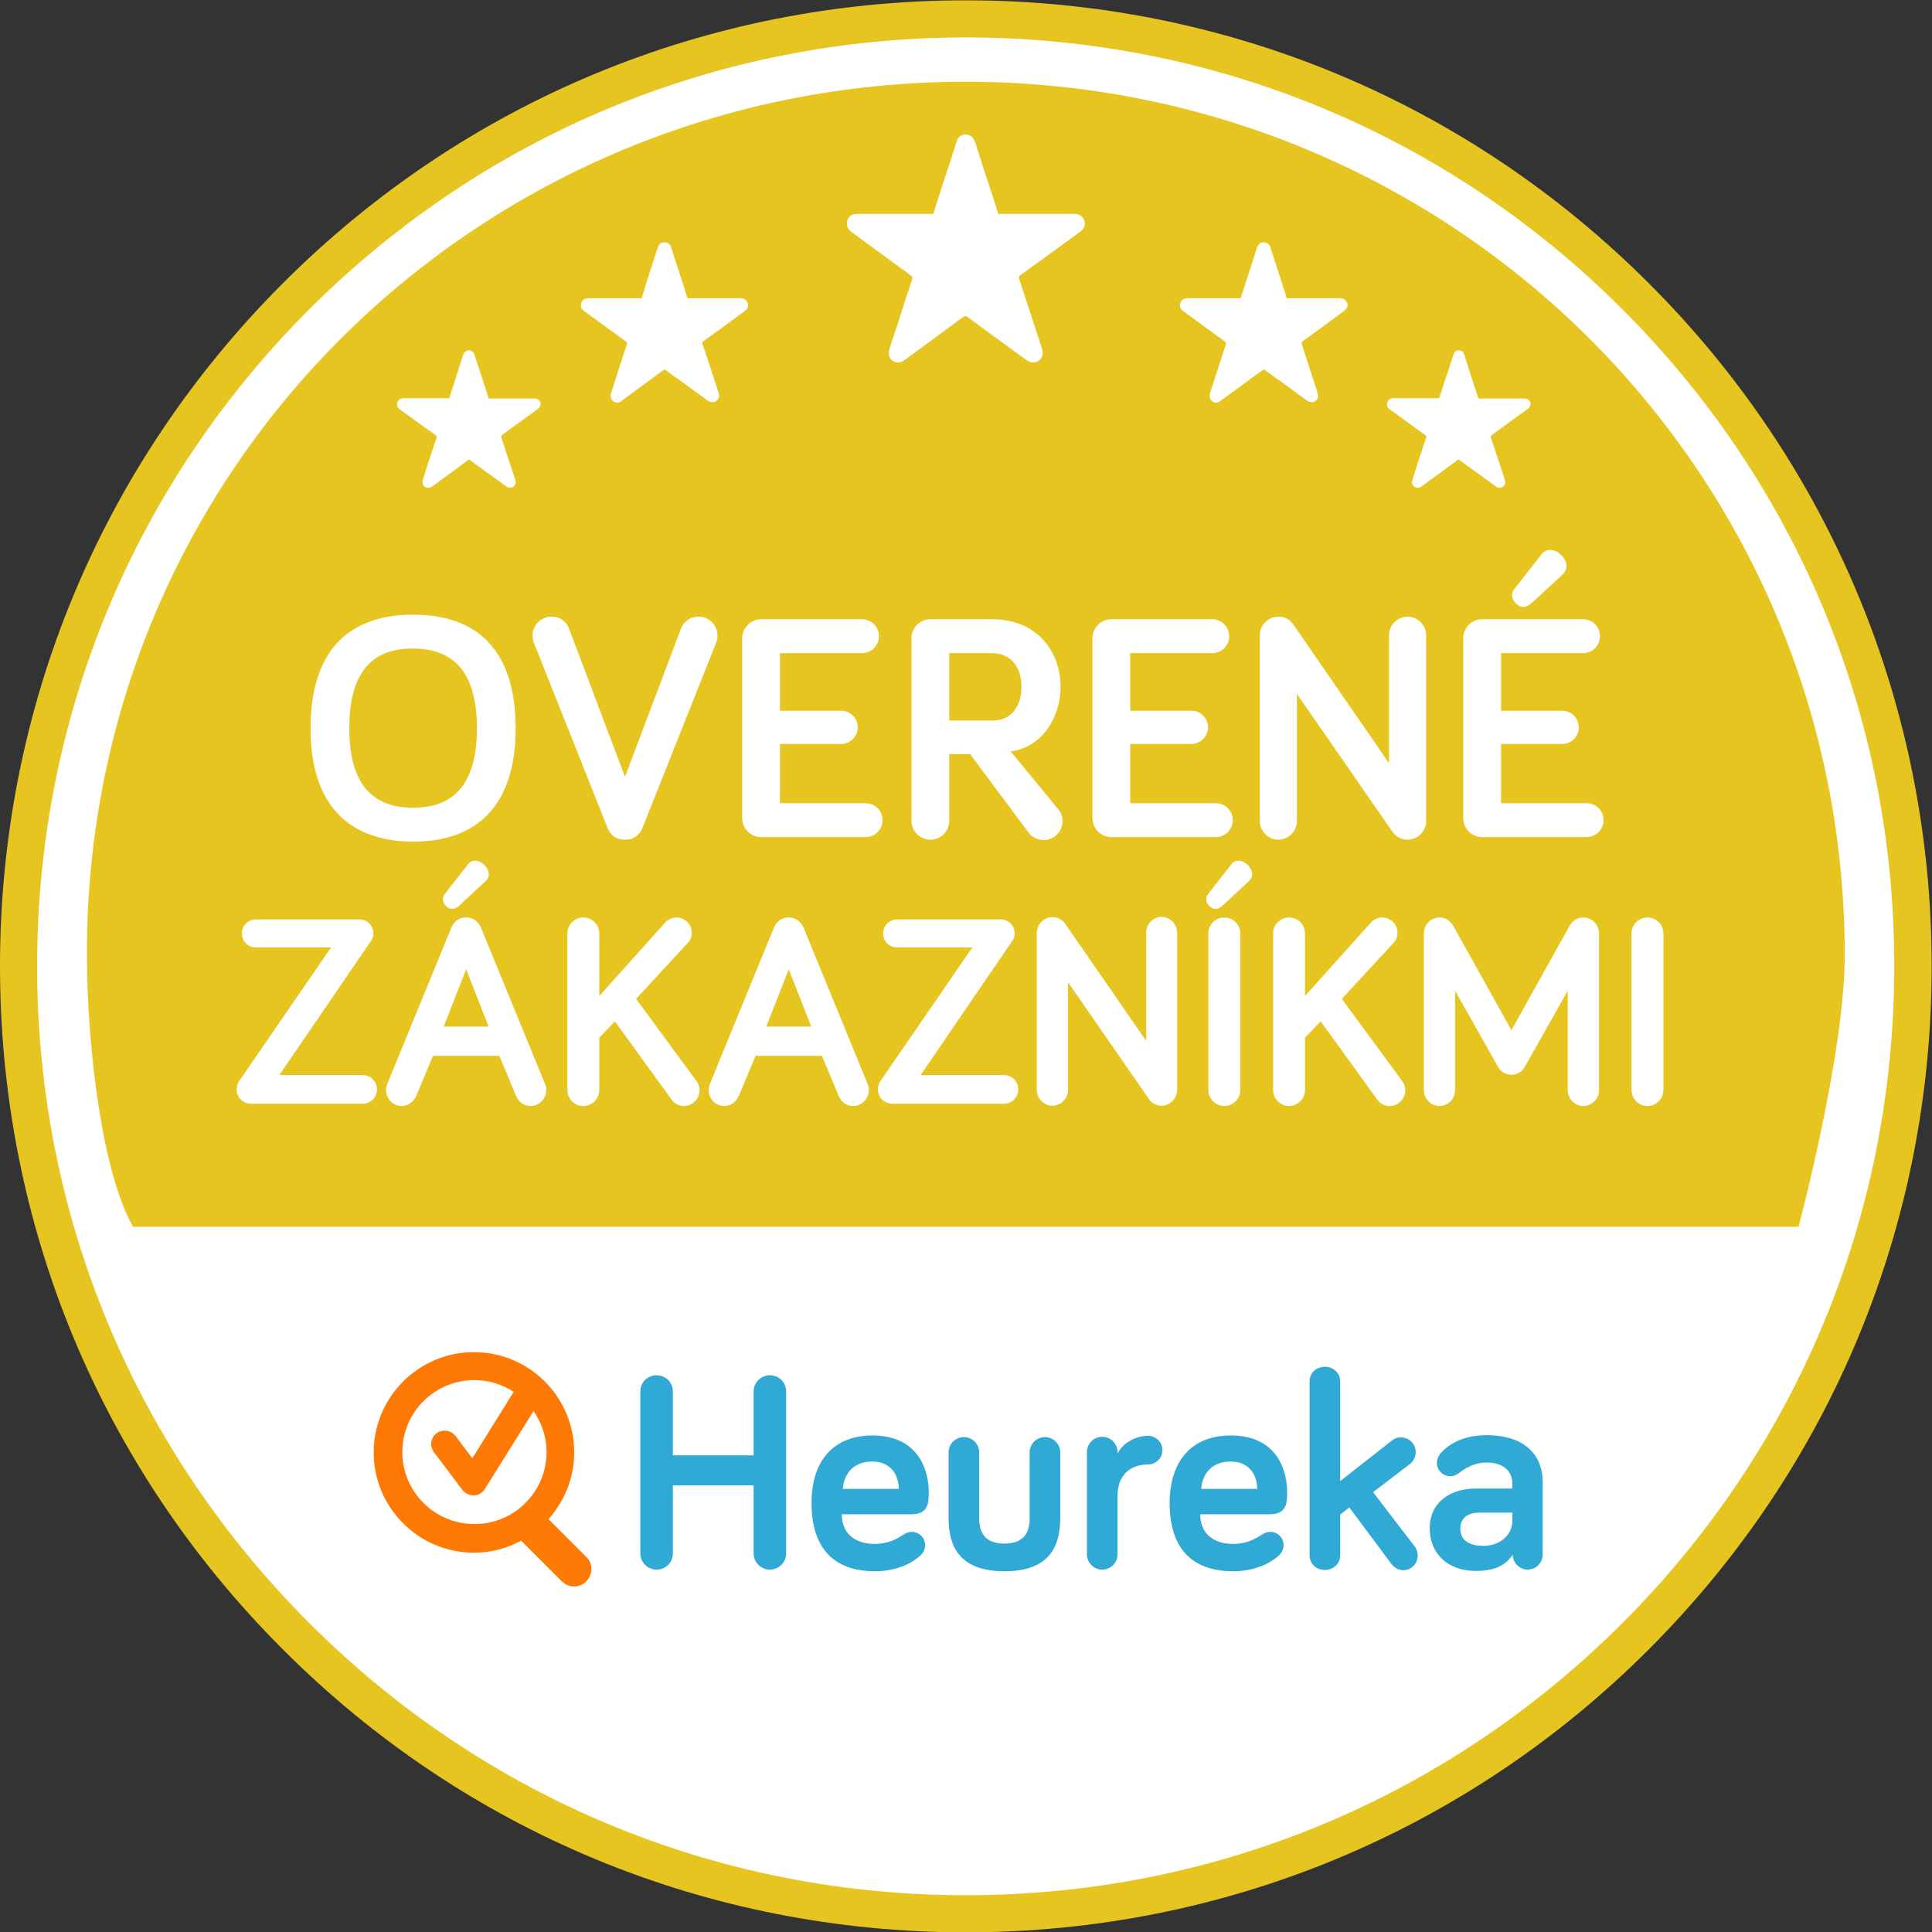 <svg width="199" height="199" viewBox="0 0 199 199" fill="none" xmlns="http://www.w3.org/2000/svg">
<rect x="0" y="0" width="199" height="199" fill="#333333" stroke="none"/>
<g clip-path="url(#clip0_1_438)">
<path d="M198.363 99.534C198.363 154.163 154.103 198.43 99.483 198.43C44.863 198.43 0.604 154.129 0.604 99.534C0.604 44.904 44.863 0.637 99.483 0.637C154.103 0.604 198.363 44.904 198.363 99.534Z" fill="white"/>
<path d="M169.829 169.891C151.052 188.671 126.072 199.034 99.483 199.034C72.894 199.034 47.914 188.705 29.137 169.891C10.327 151.111 0 126.094 0 99.534C0 72.94 10.361 47.956 29.137 29.176C47.914 10.396 72.894 0.034 99.483 0.034C126.072 0.034 151.052 10.396 169.829 29.176C188.639 47.956 198.966 72.974 198.966 99.534C198.966 126.094 188.639 151.078 169.829 169.891ZM167.113 31.859C149.04 13.783 125.033 3.857 99.483 3.857C73.933 3.857 49.926 13.817 31.853 31.859C13.781 49.935 3.822 73.946 3.822 99.534C3.822 125.088 13.781 149.099 31.853 167.175C49.926 185.251 73.933 195.211 99.483 195.211C125.033 195.211 149.04 185.251 167.113 167.175C185.186 149.099 195.111 125.088 195.111 99.534C195.144 73.946 185.186 49.935 167.113 31.859ZM13.714 126.362C10.629 121.064 8.952 108.286 8.952 98.125C8.952 48.124 49.49 8.418 99.483 8.418C149.476 8.418 190.014 48.392 190.014 98.394C190.014 108.555 185.253 126.362 185.253 126.362H13.714ZM55.09 41.048H50.328C50.295 40.88 50.228 40.746 50.194 40.578C49.758 39.27 49.322 37.929 48.887 36.587C48.819 36.386 48.719 36.219 48.551 36.151C48.216 35.984 47.847 36.151 47.713 36.52C47.411 37.459 47.109 38.398 46.808 39.371C46.64 39.907 46.439 40.478 46.271 41.014H41.611C41.51 41.014 41.443 41.014 41.342 41.048C41.108 41.115 40.974 41.282 40.907 41.517C40.873 41.785 40.94 41.987 41.175 42.154C42.415 43.06 43.656 43.965 44.897 44.837C44.997 44.904 44.997 44.971 44.964 45.072C44.662 45.977 44.36 46.883 44.058 47.822L43.555 49.432C43.421 49.8 43.622 50.169 43.991 50.236C44.192 50.27 44.394 50.203 44.561 50.069C45.768 49.197 46.975 48.325 48.149 47.419C48.283 47.319 48.35 47.319 48.451 47.419C48.853 47.721 49.255 48.023 49.691 48.325C50.496 48.895 51.301 49.499 52.139 50.102C52.541 50.404 53.078 50.169 53.111 49.7C53.111 49.599 53.078 49.465 53.044 49.331C52.575 47.922 52.105 46.48 51.636 45.072C51.602 44.938 51.602 44.904 51.703 44.804C52.944 43.898 54.184 43.026 55.391 42.121C55.492 42.054 55.593 41.953 55.626 41.819C55.827 41.484 55.526 41.048 55.09 41.048ZM76.348 30.719H70.815C70.748 30.517 70.681 30.35 70.647 30.182C70.145 28.64 69.642 27.097 69.139 25.521C69.072 25.286 68.971 25.118 68.736 25.018C68.334 24.85 67.932 25.018 67.764 25.454C67.395 26.56 67.06 27.667 66.691 28.774C66.49 29.411 66.289 30.048 66.088 30.719H60.656C60.555 30.719 60.454 30.719 60.354 30.752C60.086 30.819 59.918 31.02 59.851 31.289C59.784 31.591 59.918 31.859 60.153 32.027C61.594 33.066 63.036 34.139 64.478 35.179C64.579 35.246 64.612 35.313 64.579 35.447C64.21 36.52 63.874 37.593 63.539 38.633C63.338 39.27 63.137 39.874 62.936 40.511C62.801 40.981 63.036 41.383 63.439 41.45C63.707 41.517 63.874 41.417 64.076 41.249C65.484 40.209 66.892 39.203 68.267 38.164C68.401 38.063 68.502 38.063 68.636 38.164C69.105 38.532 69.575 38.868 70.078 39.203C71.016 39.907 71.955 40.578 72.928 41.282C73.397 41.618 74.001 41.349 74.068 40.813C74.068 40.679 74.034 40.545 74.001 40.41C73.464 38.767 72.928 37.09 72.358 35.447C72.324 35.313 72.324 35.246 72.458 35.145C73.9 34.106 75.342 33.066 76.75 31.993C76.884 31.892 76.985 31.792 77.018 31.658C77.186 31.255 76.85 30.719 76.348 30.719ZM110.716 22.033H102.836C102.736 21.765 102.669 21.53 102.602 21.295C101.864 19.082 101.16 16.902 100.456 14.689C100.355 14.353 100.187 14.119 99.886 13.951C99.349 13.683 98.712 13.951 98.544 14.555C98.041 16.131 97.538 17.707 97.002 19.283L96.13 22.033H88.385C88.251 22.033 88.083 22.033 87.949 22.067C87.547 22.167 87.312 22.469 87.245 22.838C87.178 23.274 87.345 23.609 87.681 23.878C89.726 25.387 91.771 26.862 93.817 28.371C93.984 28.505 94.018 28.573 93.951 28.774C93.448 30.283 92.945 31.825 92.475 33.334C92.174 34.206 91.872 35.112 91.604 35.984C91.403 36.621 91.704 37.191 92.308 37.325C92.643 37.392 92.945 37.258 93.213 37.057C95.225 35.581 97.203 34.139 99.181 32.664C99.383 32.53 99.517 32.53 99.684 32.664C100.355 33.167 101.026 33.67 101.73 34.173C103.071 35.145 104.412 36.151 105.787 37.124C106.457 37.593 107.329 37.225 107.396 36.42C107.43 36.219 107.363 36.017 107.296 35.816C106.525 33.469 105.753 31.121 104.982 28.74C104.915 28.539 104.949 28.438 105.116 28.338C107.162 26.862 109.207 25.353 111.252 23.878C111.42 23.743 111.588 23.576 111.655 23.408C111.956 22.771 111.453 22.033 110.716 22.033ZM138.076 30.719H132.544C132.477 30.517 132.41 30.35 132.376 30.182C131.873 28.64 131.37 27.097 130.867 25.521C130.8 25.286 130.7 25.118 130.465 25.018C130.063 24.85 129.66 25.018 129.493 25.454C129.124 26.56 128.788 27.667 128.42 28.774C128.218 29.411 128.017 30.048 127.782 30.719H122.351C122.25 30.719 122.149 30.719 122.049 30.752C121.781 30.819 121.613 31.02 121.546 31.289C121.479 31.591 121.613 31.859 121.848 32.027C123.289 33.066 124.731 34.139 126.173 35.179C126.274 35.246 126.307 35.313 126.274 35.447C125.938 36.52 125.57 37.593 125.234 38.633C125.033 39.27 124.832 39.874 124.631 40.511C124.497 40.981 124.731 41.383 125.134 41.45C125.368 41.517 125.57 41.417 125.771 41.249C127.179 40.209 128.587 39.203 129.995 38.164C130.13 38.063 130.23 38.063 130.364 38.164C130.834 38.532 131.337 38.868 131.806 39.203C132.745 39.907 133.684 40.578 134.656 41.282C135.126 41.618 135.729 41.349 135.763 40.813C135.763 40.679 135.729 40.545 135.696 40.41C135.159 38.767 134.623 37.09 134.086 35.447C134.053 35.313 134.053 35.246 134.187 35.145C135.628 34.106 137.07 33.066 138.479 31.993C138.579 31.892 138.713 31.792 138.747 31.658C138.948 31.255 138.579 30.719 138.076 30.719ZM157.054 41.048H152.293C152.226 40.88 152.192 40.746 152.125 40.578C151.689 39.27 151.253 37.929 150.851 36.587C150.784 36.386 150.717 36.219 150.516 36.151C150.18 35.984 149.812 36.151 149.711 36.52C149.409 37.459 149.107 38.398 148.772 39.371C148.605 39.907 148.403 40.478 148.236 41.014H143.575C143.474 41.014 143.374 41.014 143.307 41.048C143.072 41.115 142.938 41.282 142.871 41.517C142.837 41.785 142.904 41.987 143.139 42.154C144.38 43.06 145.62 43.965 146.827 44.837C146.928 44.904 146.962 44.971 146.895 45.072C146.593 45.977 146.291 46.883 145.989 47.822L145.486 49.432C145.352 49.8 145.553 50.169 145.922 50.236C146.123 50.27 146.325 50.203 146.459 50.069C147.666 49.197 148.873 48.325 150.08 47.419C150.214 47.319 150.281 47.319 150.382 47.419C150.784 47.721 151.186 48.023 151.622 48.325C152.427 48.895 153.232 49.499 154.07 50.102C154.472 50.404 155.009 50.169 155.042 49.7C155.042 49.599 155.009 49.465 154.975 49.331C154.506 47.922 154.036 46.48 153.567 45.072C153.533 44.938 153.533 44.904 153.668 44.804C154.908 43.898 156.115 43.026 157.356 42.121C157.456 42.054 157.557 41.953 157.591 41.819C157.792 41.484 157.49 41.048 157.054 41.048Z" fill="#E7C520"/>
<path d="M80.975 159.998C80.975 160.937 80.204 161.675 79.298 161.675C78.359 161.675 77.622 160.904 77.622 159.998V152.989H69.306V159.998C69.306 160.937 68.569 161.675 67.63 161.675C66.691 161.675 65.953 160.904 65.953 159.998V143.331C65.953 142.392 66.691 141.654 67.63 141.654C68.569 141.654 69.306 142.392 69.306 143.331V149.904H77.622V143.331C77.622 142.392 78.393 141.654 79.298 141.654C80.237 141.654 80.975 142.392 80.975 143.331V159.998ZM89.86 147.858C94.755 147.858 95.661 151.648 95.661 153.66C95.661 154.733 95.661 155.974 93.884 155.974H86.708C86.708 158.053 88.184 159.026 90.095 159.026C91.369 159.026 92.274 158.59 92.978 158.12C93.314 157.919 93.549 157.785 93.917 157.785C94.655 157.785 95.292 158.388 95.292 159.16C95.292 159.629 95.057 159.998 94.789 160.233C94.286 160.702 92.744 161.843 90.128 161.843C86.071 161.843 83.59 159.663 83.59 154.8C83.59 150.373 85.937 147.858 89.86 147.858ZM86.809 153.358H92.576C92.576 151.95 91.771 150.541 89.86 150.541C88.184 150.541 86.977 151.48 86.809 153.358ZM100.858 149.602V156.376C100.858 157.718 101.327 158.992 103.473 158.992C105.586 158.992 106.055 157.718 106.055 156.376V149.602C106.055 148.73 106.759 148.026 107.631 148.026C108.503 148.026 109.207 148.73 109.207 149.602V156.376C109.207 159.227 108.134 161.843 103.473 161.843C98.779 161.843 97.706 159.227 97.706 156.376V149.602C97.706 148.73 98.41 148.026 99.282 148.026C100.154 148.026 100.858 148.73 100.858 149.602ZM115.108 149.736C115.645 148.596 117.019 147.892 118.26 147.892C119.065 147.892 119.735 148.562 119.735 149.367C119.735 150.172 119.065 150.843 118.26 150.843C116.248 150.843 115.108 152.117 115.108 154.062V160.099C115.108 160.971 114.404 161.675 113.532 161.675C112.66 161.675 111.956 160.971 111.956 160.099V149.569C111.956 148.697 112.66 147.992 113.532 147.992C114.404 147.992 115.108 148.697 115.108 149.569V149.736ZM126.777 147.858C131.672 147.858 132.577 151.648 132.577 153.66C132.577 154.733 132.577 155.974 130.8 155.974H123.625C123.625 158.053 125.1 159.026 127.011 159.026C128.285 159.026 129.191 158.59 129.895 158.12C130.23 157.919 130.465 157.785 130.834 157.785C131.605 157.785 132.208 158.388 132.208 159.16C132.208 159.629 131.974 159.998 131.705 160.233C131.203 160.702 129.66 161.843 127.011 161.843C122.954 161.843 120.473 159.663 120.473 154.8C120.507 150.373 122.82 147.858 126.777 147.858ZM123.725 153.358H129.493C129.493 151.95 128.688 150.541 126.777 150.541C125.1 150.541 123.893 151.48 123.725 153.358ZM143.307 161.071L138.981 155.27L138.043 156.007V160.199C138.043 161.071 137.339 161.708 136.467 161.708C135.561 161.708 134.891 161.071 134.891 160.199V142.291C134.891 141.419 135.561 140.782 136.467 140.782C137.339 140.782 138.043 141.419 138.043 142.291V152.553L143.307 148.428C143.676 148.127 143.977 148.059 144.313 148.059C145.151 148.059 145.822 148.73 145.822 149.569C145.822 150.005 145.62 150.474 145.252 150.776L141.429 153.693L145.721 159.294C145.956 159.596 146.023 159.931 146.023 160.233C146.023 161.071 145.352 161.742 144.514 161.742C143.977 161.708 143.575 161.44 143.307 161.071ZM150.248 151.748C149.946 151.95 149.711 152.05 149.376 152.05C148.638 152.05 148.001 151.447 148.001 150.675C148.001 150.373 148.135 150.005 148.37 149.703C149.175 148.797 150.65 147.825 153.131 147.825C156.752 147.825 158.898 149.602 158.898 152.687V160.132C158.898 160.971 158.194 161.675 157.356 161.675C156.518 161.675 155.813 160.971 155.813 160.132C155.009 161.373 153.735 161.809 151.991 161.809C149.141 161.809 147.263 160.032 147.263 157.416C147.263 154.699 149.443 153.325 151.958 153.325H155.78V152.821C155.78 151.514 154.808 150.642 153.131 150.642C151.857 150.642 150.952 151.212 150.248 151.748ZM155.78 156.611V155.806H152.393C151.119 155.806 150.415 156.41 150.415 157.449C150.415 158.556 151.186 159.227 152.829 159.227C154.372 159.227 155.78 158.221 155.78 156.611Z" fill="#30A9D4"/>
<path d="M60.387 160.367L56.498 156.477C58.141 154.632 59.147 152.218 59.147 149.602C59.147 143.901 54.52 139.273 48.82 139.273C43.12 139.273 38.492 143.901 38.492 149.602C38.492 155.303 43.12 159.931 48.82 159.931C50.597 159.931 52.206 159.495 53.681 158.69L57.873 162.882C58.577 163.586 59.683 163.586 60.387 162.882C61.092 162.178 61.092 161.038 60.387 160.367ZM41.443 149.569C41.443 145.477 44.762 142.157 48.853 142.157C50.362 142.157 51.737 142.593 52.91 143.365L48.652 150.206L46.908 147.892C46.64 147.556 46.238 147.355 45.802 147.355C45.5 147.355 45.198 147.456 44.964 147.624C44.36 148.093 44.226 148.965 44.695 149.569L47.646 153.492C47.914 153.828 48.317 154.029 48.752 154.029H48.82C49.289 154.029 49.691 153.761 49.926 153.392L54.956 145.343C55.794 146.55 56.297 147.992 56.297 149.569C56.297 153.66 52.977 156.98 48.887 156.98C44.762 156.98 41.443 153.66 41.443 149.569Z" fill="#FF7A04"/>
<path d="M25.852 113.686C25.047 113.686 24.376 113.048 24.376 112.21C24.376 111.908 24.477 111.573 24.645 111.338L34.1 97.588H26.355C25.55 97.588 24.913 96.951 24.913 96.146C24.913 95.342 25.55 94.704 26.355 94.704H37.017C37.822 94.704 38.459 95.342 38.459 96.146C38.459 96.415 38.392 96.683 38.191 96.951L28.769 110.734H37.352C38.157 110.734 38.828 111.372 38.828 112.21C38.828 113.015 38.191 113.686 37.352 113.686H25.852ZM44.595 108.756L42.885 112.847C42.617 113.451 42.08 113.92 41.376 113.92C40.504 113.92 39.767 113.182 39.767 112.311C39.767 112.143 39.8 111.908 39.867 111.707L46.506 95.509C46.674 95.107 47.109 94.503 48.015 94.503C48.92 94.503 49.322 95.107 49.524 95.509L56.163 111.707C56.263 111.908 56.263 112.143 56.263 112.311C56.263 113.182 55.526 113.92 54.654 113.92C53.916 113.92 53.38 113.451 53.145 112.847L51.435 108.756H44.595ZM45.835 92.055L48.216 89.003C48.618 88.5 49.356 88.534 49.892 89.104C50.496 89.708 50.462 90.378 49.993 90.781L47.244 93.329C46.774 93.765 46.305 93.665 45.936 93.329C45.534 92.894 45.534 92.39 45.835 92.055ZM48.015 99.835L45.701 105.738H50.328L48.015 99.835ZM61.729 102.585L68.502 95.04C68.837 94.671 69.273 94.503 69.675 94.503C70.547 94.503 71.251 95.207 71.251 96.079C71.251 96.515 71.083 96.884 70.815 97.153L65.517 102.887L71.754 111.372C71.955 111.64 72.056 111.975 72.056 112.311C72.056 113.182 71.318 113.92 70.446 113.92C69.776 113.92 69.34 113.518 69.139 113.216L63.338 105.201L61.729 106.878V112.277C61.729 113.182 60.991 113.92 60.086 113.92C59.18 113.92 58.443 113.182 58.443 112.277V96.146C58.443 95.241 59.18 94.503 60.086 94.503C60.991 94.503 61.729 95.241 61.729 96.146V102.585ZM77.823 108.756L76.113 112.847C75.845 113.451 75.308 113.92 74.604 113.92C73.732 113.92 72.995 113.182 72.995 112.311C72.995 112.143 73.028 111.908 73.095 111.707L79.734 95.509C79.902 95.107 80.338 94.503 81.243 94.503C82.148 94.503 82.551 95.107 82.752 95.509L89.391 111.707C89.491 111.908 89.491 112.143 89.491 112.311C89.491 113.182 88.754 113.92 87.882 113.92C87.144 113.92 86.608 113.451 86.373 112.847L84.663 108.756H77.823ZM81.243 99.835L78.929 105.738H83.556L81.243 99.835ZM91.906 113.686C91.101 113.686 90.43 113.048 90.43 112.21C90.43 111.908 90.531 111.573 90.698 111.338L100.154 97.588H92.408C91.604 97.588 90.967 96.951 90.967 96.146C90.967 95.342 91.604 94.704 92.408 94.704H103.071C103.876 94.704 104.513 95.342 104.513 96.146C104.513 96.415 104.446 96.683 104.244 96.951L94.823 110.734H103.406C104.211 110.734 104.882 111.372 104.882 112.21C104.882 113.015 104.244 113.686 103.406 113.686H91.906ZM121.244 96.079V112.277C121.244 113.149 120.506 113.887 119.635 113.887C119.098 113.887 118.595 113.618 118.327 113.182L110.012 101.177V112.277C110.012 113.149 109.274 113.887 108.402 113.887C107.53 113.887 106.793 113.149 106.793 112.277V96.079C106.793 95.207 107.53 94.47 108.402 94.47C108.972 94.47 109.408 94.738 109.71 95.14L118.059 107.213V96.046C118.059 95.174 118.796 94.436 119.668 94.436C120.54 94.47 121.244 95.207 121.244 96.079ZM124.463 92.055L126.844 89.003C127.246 88.5 127.984 88.534 128.52 89.104C129.124 89.708 129.09 90.378 128.621 90.781L125.871 93.329C125.402 93.765 124.932 93.665 124.564 93.329C124.161 92.894 124.161 92.39 124.463 92.055ZM127.749 112.277C127.749 113.182 127.011 113.92 126.106 113.92C125.201 113.92 124.463 113.182 124.463 112.277V96.146C124.463 95.241 125.201 94.503 126.106 94.503C127.011 94.503 127.749 95.241 127.749 96.146V112.277ZM134.421 102.585L141.194 95.04C141.53 94.671 141.966 94.503 142.368 94.503C143.24 94.503 143.944 95.207 143.944 96.079C143.944 96.515 143.776 96.884 143.508 97.153L138.21 102.887L144.447 111.372C144.648 111.64 144.749 111.975 144.749 112.311C144.749 113.182 144.011 113.92 143.139 113.92C142.469 113.92 142.033 113.518 141.831 113.216L136.031 105.201L134.421 106.878V112.277C134.421 113.182 133.684 113.92 132.778 113.92C131.873 113.92 131.135 113.182 131.135 112.277V96.146C131.135 95.241 131.873 94.503 132.778 94.503C133.684 94.503 134.421 95.241 134.421 96.146V102.585ZM154.305 109.896L149.879 102.049V112.311C149.879 113.182 149.141 113.92 148.269 113.92C147.397 113.92 146.66 113.182 146.66 112.311V96.113C146.66 95.241 147.397 94.503 148.269 94.503C148.973 94.503 149.409 94.906 149.711 95.409L155.679 106.106L161.648 95.409C161.916 94.906 162.385 94.503 163.089 94.503C163.961 94.503 164.699 95.241 164.699 96.113V112.311C164.699 113.182 163.961 113.92 163.089 113.92C162.218 113.92 161.48 113.182 161.48 112.311V102.049L157.054 109.896C156.786 110.399 156.249 110.701 155.679 110.701C155.109 110.701 154.573 110.399 154.305 109.896ZM171.338 112.277C171.338 113.182 170.6 113.92 169.695 113.92C168.79 113.92 168.052 113.182 168.052 112.277V96.146C168.052 95.241 168.79 94.503 169.695 94.503C170.6 94.503 171.338 95.241 171.338 96.146V112.277Z" fill="white"/>
<path d="M31.988 75.019C31.988 67.138 35.81 63.315 42.549 63.315C49.289 63.315 53.111 67.105 53.111 75.019C53.111 82.799 49.289 86.689 42.549 86.689C35.81 86.656 31.988 82.799 31.988 75.019ZM35.978 75.019C35.978 80.519 38.157 83.202 42.549 83.202C46.942 83.202 49.121 80.519 49.121 75.019C49.121 69.486 46.942 66.803 42.549 66.803C38.123 66.769 35.978 69.486 35.978 75.019ZM62.567 85.248L54.989 66.199C54.888 65.965 54.855 65.763 54.855 65.462C54.855 64.388 55.727 63.516 56.8 63.516C57.772 63.516 58.376 64.12 58.577 64.657L64.377 80.016L70.178 64.657C70.379 64.154 70.983 63.516 71.955 63.516C73.028 63.516 73.9 64.388 73.9 65.462C73.9 65.763 73.866 65.965 73.766 66.199L66.188 85.248C65.92 85.918 65.383 86.488 64.377 86.488C63.338 86.488 62.835 85.918 62.567 85.248ZM80.338 73.208H86.641C87.58 73.208 88.351 73.98 88.351 74.918C88.351 75.858 87.58 76.629 86.641 76.629H80.338V82.732H89.156C90.128 82.732 90.9 83.504 90.9 84.476C90.9 85.449 90.128 86.22 89.156 86.22H78.393C77.32 86.22 76.448 85.348 76.448 84.275V65.73C76.448 64.657 77.32 63.785 78.393 63.785H88.787C89.76 63.785 90.531 64.556 90.531 65.529C90.531 66.501 89.76 67.272 88.787 67.272H80.338V73.208ZM97.773 77.601V84.543C97.773 85.616 96.901 86.488 95.829 86.488C94.755 86.488 93.884 85.616 93.884 84.543V65.73C93.884 64.657 94.755 63.785 95.829 63.785H102.199C106.692 63.785 109.24 66.971 109.24 70.76C109.24 73.912 107.296 76.998 104.11 77.4L109.039 83.403C109.341 83.805 109.442 84.208 109.442 84.577C109.442 85.65 108.57 86.522 107.497 86.522C106.927 86.522 106.323 86.254 105.988 85.818L99.919 77.668H97.773V77.601ZM97.773 67.239V74.214H102.266C104.345 74.214 105.217 72.504 105.217 70.76C105.217 68.949 104.312 67.272 102.166 67.272H97.773V67.239ZM116.416 73.208H122.719C123.658 73.208 124.429 73.98 124.429 74.918C124.429 75.858 123.658 76.629 122.719 76.629H116.416V82.732H125.234C126.207 82.732 126.978 83.504 126.978 84.476C126.978 85.449 126.207 86.22 125.234 86.22H114.471C113.398 86.22 112.526 85.348 112.526 84.275V65.73C112.526 64.657 113.398 63.785 114.471 63.785H124.865C125.838 63.785 126.609 64.556 126.609 65.529C126.609 66.501 125.838 67.272 124.865 67.272H116.416V73.208ZM146.895 65.428V84.577C146.895 85.616 146.023 86.488 144.983 86.488C144.346 86.488 143.743 86.153 143.407 85.65L133.583 71.464V84.577C133.583 85.616 132.711 86.488 131.672 86.488C130.632 86.488 129.761 85.616 129.761 84.577V65.428C129.761 64.388 130.632 63.516 131.672 63.516C132.343 63.516 132.879 63.818 133.214 64.321L143.072 78.607V65.428C143.072 64.388 143.944 63.516 144.983 63.516C146.023 63.516 146.895 64.388 146.895 65.428ZM154.606 73.208H160.91C161.849 73.208 162.62 73.98 162.62 74.918C162.62 75.858 161.849 76.629 160.91 76.629H154.606V82.732H163.425C164.397 82.732 165.168 83.504 165.168 84.476C165.168 85.449 164.397 86.22 163.425 86.22H152.662C151.589 86.22 150.717 85.348 150.717 84.275V65.73C150.717 64.657 151.589 63.785 152.662 63.785H163.056C164.028 63.785 164.799 64.556 164.799 65.529C164.799 66.501 164.028 67.272 163.056 67.272H154.606V73.208ZM155.981 60.666L158.798 57.078C159.267 56.474 160.139 56.508 160.809 57.178C161.547 57.882 161.48 58.687 160.944 59.19L157.691 62.175C157.121 62.678 156.585 62.577 156.149 62.175C155.646 61.638 155.646 61.035 155.981 60.666Z" fill="white"/>
</g>
<defs>
<clipPath id="clip0_1_438">
<rect width="199" height="199" fill="white"/>
</clipPath>
</defs>
</svg>
